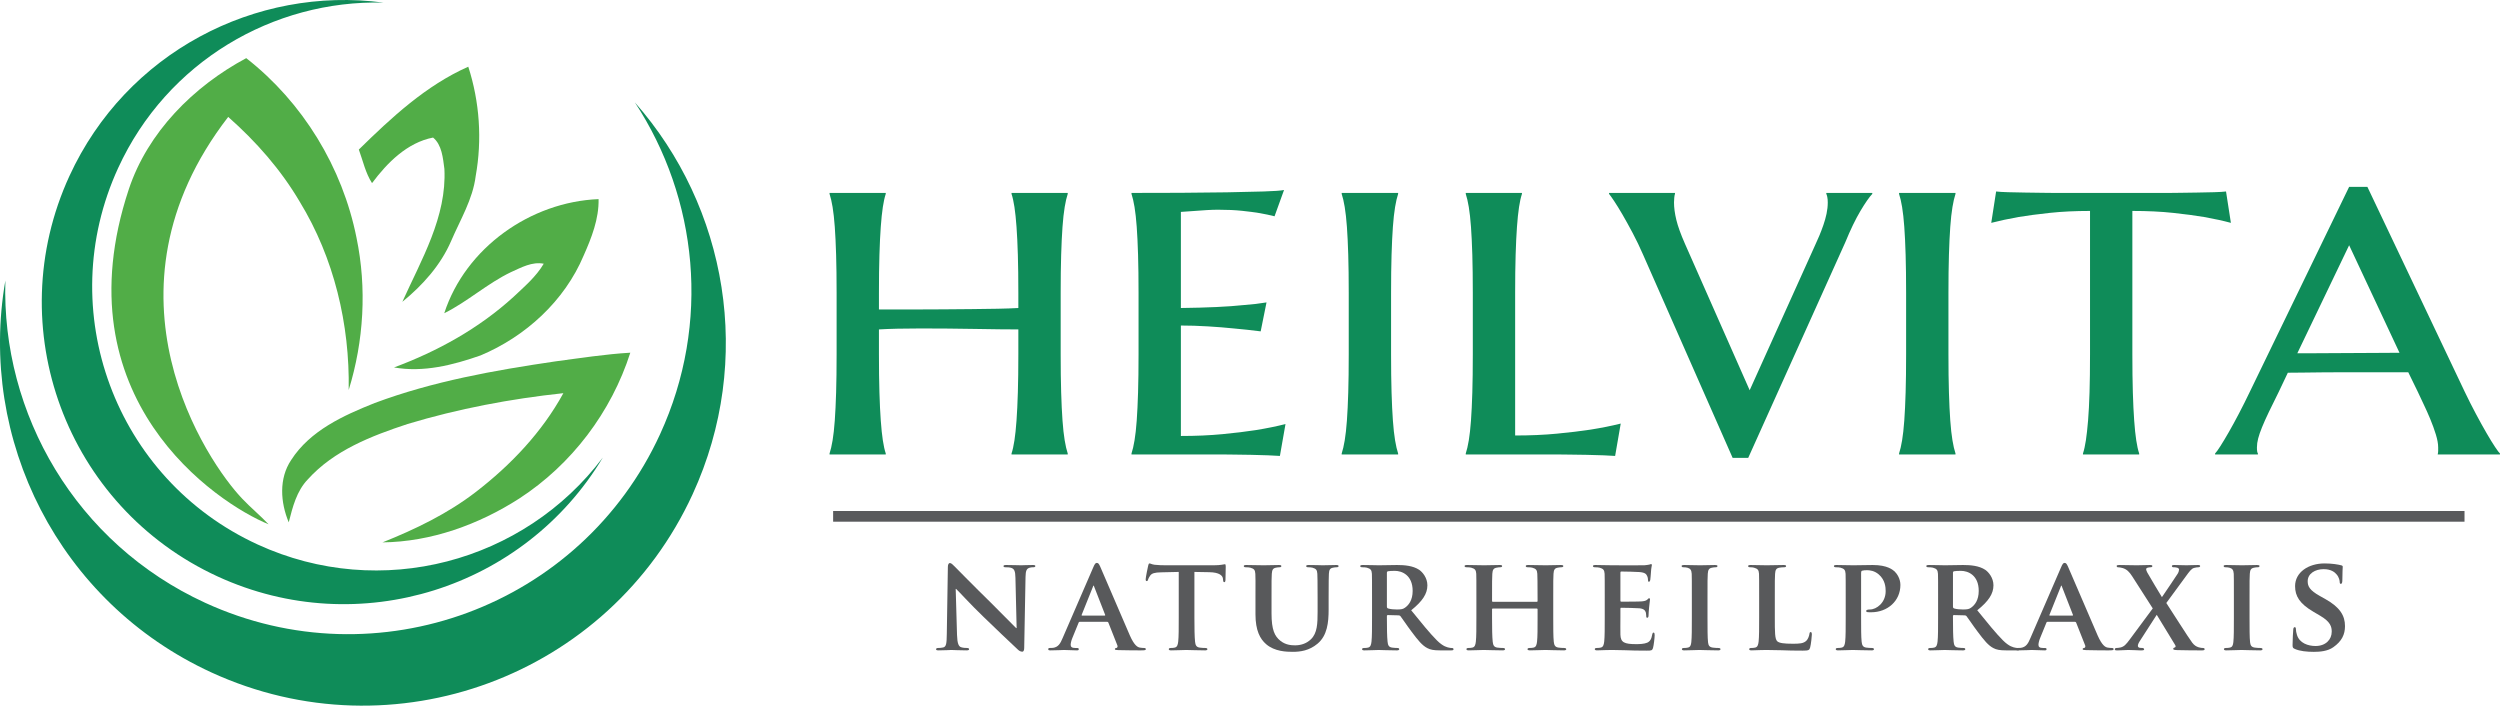 <?xml version="1.0" encoding="UTF-8" standalone="no"?><!DOCTYPE svg PUBLIC "-//W3C//DTD SVG 1.1//EN" "http://www.w3.org/Graphics/SVG/1.1/DTD/svg11.dtd"><svg width="100%" height="100%" viewBox="0 0 89817 25353" version="1.1" xmlns="http://www.w3.org/2000/svg" xmlns:xlink="http://www.w3.org/1999/xlink" xml:space="preserve" xmlns:serif="http://www.serif.com/" style="fill-rule:evenodd;clip-rule:evenodd;stroke-linejoin:round;stroke-miterlimit:2;"><g><g><path d="M4627.19,6800.82c-2489.13,7505.33 3147.65,11266.7 5021.79,12035.8c-300.954,-319.771 -642.308,-598.4 -943.75,-917.292c-1246.77,-1297.71 -5399.17,-7384.17 -506.458,-13718.9c1000.43,882.429 1891.94,1895.23 2570.03,3047.66c1234.67,2020.8 1799.41,4405.12 1758.66,6763.33c544.188,-1761.42 655.834,-3660.58 281.096,-5467.88c-503.054,-2529.24 -1929.27,-4866.21 -3962.14,-6454.71c-1898.31,1015.02 -3541.16,2667.64 -4219.25,4712l0.012,-0.033Z" style="fill:#51ad47;fill-rule:nonzero;"/><path d="M13365.9,6579.16c547.795,-734.896 1263.73,-1455.92 2192.6,-1637.03c318.891,259.95 355.125,740.071 407.208,1125.9c88.438,1723.53 -826.929,3258.28 -1510.65,4775.21c727.796,-593.683 1376.56,-1314.43 1752.47,-2184.43c326.946,-763.591 778.179,-1496.21 882.242,-2333.47c235.537,-1305.94 141.195,-2667.97 -266.167,-3928.87c-1522.58,675.275 -2757.98,1825.23 -3932.17,2977.08c147.879,403.421 238.559,840.417 474.459,1205.61Z" style="fill:#51ad47;fill-rule:nonzero;"/><path d="M14155.5,13200.7c1052.81,188.684 2119.53,-84.512 3109.01,-431.316c1619.03,-679.846 3017.86,-1956.65 3704.18,-3588.21c283.454,-637.746 550.937,-1318.73 536.321,-2027.81c-2445.45,99.616 -4781.38,1749.63 -5544.54,4099.67c841.929,-418.25 1549.31,-1071.48 2401.81,-1478.82c368.021,-164.238 754.688,-381.909 1172.22,-299.93c-274.95,468.505 -695.521,822.325 -1086.44,1192.19c-1237.59,1128.54 -2726.03,1953.17 -4292.58,2534.23l0.021,0Z" style="fill:#51ad47;fill-rule:nonzero;"/><path d="M13742.6,19486.1c1743.3,-19.721 3455.22,-638.921 4914.29,-1576.39c1879,-1219.72 3305.4,-3104.89 3988.23,-5238.62c-902.479,53.63 -1798.3,193.805 -2693.75,312.742c-2196.68,322.604 -4401.71,715.383 -6488.08,1494.58c-1125.5,447.988 -2323.64,991.634 -3002.76,2048.54c-447.583,667.346 -384.808,1526.5 -87.358,2238.72c141.666,-550.034 281.545,-1124.79 689.095,-1546.61c935.105,-1037.14 2283.11,-1558.53 3579.26,-1985.42c1823.47,-550.263 3705.74,-906.096 5598.5,-1107.94c-763.559,1396.67 -1883.87,2576.79 -3137.86,3543.85c-1014.46,783.421 -2175.57,1342.66 -3359.57,1816.55l0.013,-0.004Z" style="fill:#51ad47;fill-rule:nonzero;"/><path d="M9255.99,19561.4c-5119.04,-2351.88 -7362.33,-8408.46 -5010.42,-13527.6c1755.71,-3821.43 5575.75,-6039.62 9529.17,-5940.75c-4595.62,-608.246 -9243.71,1797.05 -11280.3,6229.88c-2501.83,5445.42 -115.538,11887.9 5329.79,14389.7c5078.79,2333.4 11024.4,414.354 13831.8,-4272.46c-2822.99,3745.82 -7963.29,5159.62 -12400,3121.22l-0,0.033Z" style="fill:#0f8c59;fill-rule:nonzero;"/><path d="M22809.5,3680.35c2254.86,3432.72 2744.93,7914.71 903.942,11921.8c-2841.62,6184.96 -10159.2,8895.21 -16344.1,6053.58c-4637.54,-2130.66 -7321.62,-6777.71 -7176.42,-11577c-993.592,5689.92 1907.78,11555.3 7403.21,14080.1c6542.08,3005.68 14282.2,138.925 17287.9,-6403.17c2221.96,-4836.08 1234.06,-10326.2 -2074.51,-14075.3l-0.012,0.042Z" style="fill:#0f8c59;fill-rule:nonzero;"/></g><g><g><path d="M36586,11835c-180.709,0 -405.104,-1.371 -673.038,-4.408c-268.087,-2.9 -559.391,-7.242 -874.062,-13.108c-314.671,-5.78 -641.059,-10.121 -978.959,-13.092c-338.02,-2.879 -664.27,-4.408 -978.941,-4.408c-297.167,-0 -575.521,3.037 -834.771,8.75c-259.342,5.937 -482.208,14.616 -668.629,26.266l-0,891.496c-0,524.442 5.712,981.979 17.5,1372.24c11.579,390.487 27.566,727.083 48.108,1009.64c20.329,282.621 45.067,519.963 74.288,712.308c29.079,192.342 64.095,349.6 104.895,471.925l0,35.017l-2019.1,0l0,-35.017c40.73,-122.325 77.188,-279.583 109.238,-471.925c31.962,-192.275 58.158,-429.62 78.629,-712.308c20.329,-282.554 36.321,-619.15 48.108,-1009.64c11.65,-390.259 17.5,-847.796 17.5,-1372.24l0,-2202.62c0,-524.442 -5.85,-980.329 -17.5,-1367.92c-11.72,-387.429 -27.708,-722.429 -48.108,-1005.21c-20.471,-282.55 -46.737,-520.033 -78.629,-712.308c-32.05,-192.342 -68.575,-349.6 -109.238,-471.996l0,-34.946l2019.1,0l0,34.946c-40.8,122.325 -75.816,279.654 -104.895,471.996c-29.221,192.275 -53.959,429.758 -74.288,712.308c-20.471,282.708 -36.458,617.779 -48.108,1005.21c-11.788,387.588 -17.5,843.475 -17.5,1367.92l-0,594.325l1284.86,0c320.4,0 658.421,-1.371 1013.89,-4.408c355.4,-2.9 699.304,-5.713 1031.4,-8.75c332.171,-2.9 643.804,-7.242 935.262,-13.092c291.3,-5.8 538.905,-14.479 742.984,-26.267l-0.017,-541.875c0.017,-524.462 -5.85,-980.329 -17.5,-1367.92c-11.717,-387.45 -27.708,-722.434 -48.108,-1005.21c-20.467,-282.554 -45.209,-520.037 -74.288,-712.308c-29.216,-192.346 -64.166,-349.621 -104.879,-472.017l0,-34.929l2019.1,0l0,34.929c-40.8,122.33 -77.258,279.671 -109.237,472.017c-32.117,192.271 -58.3,429.754 -78.63,712.308c-20.466,282.692 -36.458,617.759 -48.108,1005.21c-11.787,387.587 -17.5,843.454 -17.5,1367.92l0,2202.62c0,524.446 5.713,981.979 17.5,1372.24c11.583,390.487 27.554,727.066 48.108,1009.62c20.33,282.637 46.58,519.962 78.63,712.325c31.979,192.345 68.437,349.6 109.237,471.929l0,35.016l-2019.1,0l0,-35.016c40.713,-122.329 75.663,-279.584 104.879,-471.929c29.079,-192.275 53.821,-429.617 74.288,-712.325c20.333,-282.555 36.321,-619.134 48.108,-1009.62c11.65,-390.259 17.5,-847.792 17.5,-1372.24l0.017,-891.425l-0.017,0l0.017,0Z" style="fill:#0f8c59;fill-rule:nonzero;"/><path d="M42407.5,6927.07c600.038,-2.883 1156.6,-8.75 1669.41,-17.5c512.725,-8.75 954.062,-18.804 1324.22,-30.608c370.016,-11.563 613.283,-29.08 729.895,-52.45l-340.937,944.029c-157.325,-40.729 -335.138,-78.646 -533.125,-113.646c-174.842,-29.079 -386.146,-56.858 -633.75,-83.054c-247.692,-26.184 -534.65,-39.271 -860.9,-39.271c-116.617,-0 -250.575,4.337 -402.05,13.087c-151.633,8.75 -297.171,18.959 -437.067,30.592c-163.196,11.717 -329.287,23.367 -498.196,34.946l0,3452.47c472.017,-5.713 897.275,-17.43 1276.11,-34.93c378.7,-17.5 702.117,-40.729 970.208,-69.95c314.654,-23.229 591.354,-55.345 830.367,-96.145l-209.708,1040.09c-320.605,-40.729 -643.959,-75.675 -970.209,-104.896c-279.65,-29.079 -588.679,-53.821 -926.491,-74.287c-338.038,-20.4 -661.459,-30.609 -970.209,-30.609l0,3968.18c541.892,-0 1040.09,-21.842 1494.65,-65.542c454.496,-43.696 850.763,-91.788 1188.73,-144.233c396.266,-64.03 754.616,-136.809 1075.08,-218.475l-201.021,1144.97c-87.396,-5.921 -228.733,-13.158 -423.908,-21.908c-195.242,-8.683 -399.167,-14.55 -611.842,-17.433c-212.741,-3.038 -412.254,-5.867 -598.662,-8.68c-186.563,-3.037 -314.671,-4.425 -384.546,-4.425l-3312.64,0.017l0,-35.017c40.713,-122.329 77.171,-279.583 109.221,-471.945c31.979,-192.275 58.158,-429.6 78.629,-712.309c20.329,-282.554 36.317,-619.133 48.104,-1009.62c11.65,-390.258 17.5,-847.791 17.5,-1372.25l0.021,-2202.6c-0.021,-524.462 -5.871,-980.329 -17.521,-1367.92c-11.716,-387.45 -27.708,-722.45 -48.104,-1005.21c-20.471,-282.554 -46.721,-520.037 -78.629,-712.308c-32.05,-192.346 -68.579,-349.621 -109.221,-472.017l0,-34.929c570.729,0.208 1156.32,-1.163 1756.58,-4.2Z" style="fill:#0f8c59;fill-rule:nonzero;"/><path d="M48455.9,10523.9c-0,-524.446 -5.85,-980.312 -17.5,-1367.9c-11.717,-387.45 -27.709,-722.45 -48.038,-1005.21c-20.466,-282.554 -46.716,-520.054 -78.696,-712.329c-32.05,-192.342 -68.508,-349.6 -109.237,-471.996l-0,-34.946l2027.78,0l0,34.946c-40.8,122.329 -77.329,279.654 -109.287,471.996c-32.05,192.275 -58.317,429.775 -78.717,712.329c-20.471,282.692 -36.458,617.758 -48.021,1005.21c-11.721,387.588 -17.45,843.454 -17.45,1367.9l0,2202.62c0,524.442 5.729,981.996 17.45,1372.25c11.563,390.471 27.55,727.067 48.021,1009.62c20.4,282.621 46.667,519.963 78.717,712.308c31.891,192.342 68.416,349.6 109.287,471.925l0,35.021l-2027.78,0l-0,-35.021c40.729,-122.325 77.117,-279.583 109.237,-471.925c31.98,-192.275 58.23,-429.616 78.696,-712.308c20.329,-282.554 36.321,-619.15 48.038,-1009.62c11.65,-390.258 17.5,-847.812 17.5,-1372.25l-0,-2202.62Z" style="fill:#0f8c59;fill-rule:nonzero;"/><path d="M54434.2,15645.8c541.875,0 1041.44,-21.771 1499.05,-65.541c457.325,-43.696 857.862,-91.717 1201.75,-144.167c402.137,-64.096 766.217,-136.854 1092.6,-218.542l-201.042,1162.48c-81.666,-5.938 -220.05,-13.175 -415.137,-21.925c-195.313,-8.684 -400.746,-14.534 -616.25,-17.434c-215.642,-3.037 -416.738,-5.85 -603.158,-8.679c-186.475,-3.037 -314.655,-4.408 -384.55,-4.408l-3347.57,-0l-0,-35.017c40.712,-122.329 77.171,-279.583 109.291,-471.929c31.909,-192.275 58.159,-429.617 78.646,-712.308c20.313,-282.555 36.371,-619.15 48.088,-1009.62c11.579,-390.279 17.45,-847.813 17.45,-1372.26l-0,-2202.62c-0,-524.446 -5.871,-980.329 -17.45,-1367.92c-11.717,-387.433 -27.775,-722.433 -48.088,-1005.21c-20.487,-282.554 -46.737,-520.038 -78.646,-712.309c-32.033,-192.345 -68.579,-349.604 -109.291,-472l-0,-34.945l2019.1,-0l-0,34.945c-40.8,122.33 -75.817,279.655 -104.896,472c-29.221,192.271 -53.958,429.755 -74.288,712.309c-20.47,282.708 -36.458,617.775 -48.041,1005.21c-11.788,387.588 -17.5,843.471 -17.5,1367.92l-0,5121.96l-0.067,0l0,0.004Z" style="fill:#0f8c59;fill-rule:nonzero;"/><path d="M60176.7,6931.57l-0.017,34.946c-11.72,29.221 -20.47,75.816 -26.179,139.829c-5.854,64.167 -8.75,119.496 -8.75,166.092c0,186.562 27.638,394.808 83.038,624.933c55.346,230.242 158.646,517.204 310.258,860.954l2325.02,5261.79l2342.45,-5191.83c52.446,-110.587 104.808,-228.575 157.412,-354.008c52.429,-125.225 101.842,-254.846 148.509,-388.958c46.65,-133.975 84.479,-269.463 113.558,-406.409c29.079,-136.858 43.767,-272.341 43.767,-406.458c-0,-75.675 -5.921,-141.212 -17.5,-196.683c-11.717,-55.346 -23.3,-91.804 -34.863,-109.238l0,-34.946l1651.91,0l-0,34.946c-110.767,116.617 -253.475,322.05 -428.246,616.25c-174.917,294.271 -355.609,668.613 -541.963,1123.11l-3487.41,7744.17l-559.396,0l-3216.49,-7298.42c-116.612,-267.934 -240.383,-525.813 -371.529,-773.505c-131.162,-247.604 -253.471,-468.958 -367.046,-664.27c-113.646,-195.175 -214.204,-358.371 -301.579,-489.446c-87.379,-131.075 -148.579,-217.013 -183.525,-257.813l0,-34.929l2368.56,0l0,-0.087l0.017,-0l0,-0.017Z" style="fill:#0f8c59;fill-rule:nonzero;"/><path d="M68480.5,10523.9c0,-524.446 -5.867,-980.312 -17.429,-1367.9c-11.717,-387.45 -27.708,-722.45 -48.108,-1005.21c-20.467,-282.554 -46.734,-520.054 -78.63,-712.329c-32.045,-192.342 -68.575,-349.6 -109.304,-471.996l0,-34.946l2027.78,0l0,34.946c-40.8,122.329 -77.258,279.654 -109.237,471.996c-32.117,192.275 -58.367,429.775 -78.696,712.329c-20.471,282.692 -36.458,617.758 -48.042,1005.21c-11.787,387.588 -17.5,843.454 -17.5,1367.9l0,2202.62c0,524.442 5.713,981.996 17.5,1372.25c11.584,390.471 27.571,727.067 48.042,1009.62c20.329,282.621 46.579,519.963 78.696,712.308c31.908,192.342 68.367,349.6 109.237,471.925l0,35.021l-2027.78,0l0,-35.021c40.729,-122.325 77.188,-279.583 109.304,-471.925c31.896,-192.275 58.163,-429.616 78.63,-712.308c20.4,-282.554 36.391,-619.15 48.108,-1009.62c11.562,-390.258 17.429,-847.812 17.429,-1372.25l0,-2202.62Z" style="fill:#0f8c59;fill-rule:nonzero;"/><path d="M75088,7578.28c-530.312,-0.016 -1012.52,23.35 -1446.54,69.863c-434.166,46.737 -808.508,96.216 -1123.11,148.591c-361.408,64.238 -687.658,134.117 -978.958,209.775l174.841,-1127.53c87.38,11.788 230.105,20.467 428.246,26.267c198.059,5.85 406.459,10.279 625,13.091c218.525,3.038 425.263,5.867 620.575,8.75c195.104,3.038 330.592,4.409 406.404,4.409l4134.26,-0c69.95,-0 199.516,-1.371 388.958,-4.409c189.237,-2.883 391.787,-5.712 607.433,-8.75c215.484,-2.9 422.375,-7.241 620.588,-13.091c197.987,-5.8 340.85,-14.479 428.229,-26.267l174.846,1127.53c-279.654,-75.658 -600.263,-145.537 -961.442,-209.775c-308.958,-52.445 -680.417,-101.854 -1114.45,-148.591c-434.166,-46.579 -922.083,-69.863 -1463.98,-69.863l0,5148.12c0,524.446 5.713,981.979 17.429,1372.26c11.65,390.47 27.642,727.066 48.109,1009.62c20.329,282.625 45.071,519.967 74.221,712.313c29.079,192.341 64.095,349.6 104.895,471.925l0,35.016l-2019.03,0l0,-35.016c40.729,-122.325 75.659,-279.584 104.896,-471.925c29.013,-192.275 55.263,-429.621 78.629,-712.313c23.213,-282.55 40.729,-619.146 52.446,-1009.62c11.65,-390.28 17.5,-847.813 17.5,-1372.26l0,-5148.17l0,0.041Z" style="fill:#0f8c59;fill-rule:nonzero;"/><path d="M86520.9,13373.2l-2228.73,-0c-297.17,-0 -579.929,1.529 -847.883,4.408c-268.071,3.037 -512.862,5.871 -734.15,8.683c-221.579,3.125 -393.367,4.425 -515.692,4.425l-323.42,681.859c-139.913,279.654 -259.409,523.004 -358.367,729.808c-99.188,206.892 -180.696,388.887 -244.792,546.304c-64.166,157.325 -110.679,292.813 -139.829,406.458c-29.233,113.575 -43.696,219.98 -43.696,319.009c0,64.166 2.9,112.204 8.75,144.166c5.713,32.05 14.479,56.788 26.196,74.221l0,35.017l-1538.35,-0l0,-35.017c40.8,-40.712 104.825,-129.55 192.275,-266.562c87.396,-136.859 187.933,-304.396 301.508,-502.604c113.646,-197.988 236.042,-422.38 367.121,-672.955c131.146,-250.504 260.692,-509.912 388.959,-777.933l3566.11,-7359.58l655.608,-0l3496.23,7359.58c133.975,279.671 269.462,547.742 406.387,804.046c136.875,256.508 263.613,485.175 380.208,686.129c116.48,201.025 218.542,367.117 305.921,498.263c87.396,131.145 145.559,208.404 174.775,231.545l0,35.017l-2237.55,0c11.563,-46.667 17.429,-88.837 17.429,-126.737l0,-126.734c0,-128.108 -27.708,-282.554 -82.97,-463.246c-55.484,-180.558 -122.396,-365.679 -201.042,-555.054c-78.696,-189.237 -160.363,-371.529 -244.792,-546.3c-84.479,-174.775 -152.916,-320.454 -205.362,-437l-340.85,-699.216Zm-3985.68,-681.788l533.195,0c244.721,0 505.434,-1.371 782.205,-4.412c276.683,-2.88 555.033,-4.409 834.704,-4.409c279.725,0 550.625,-1.371 812.866,-4.408c262.221,-2.9 498.263,-4.342 707.967,-4.342l-1809.32,-3863.35l-1861.62,3880.92Z" style="fill:#0f8c59;fill-rule:nonzero;"/></g><g><path d="M34383,22812.7c9.55,314.879 61.996,410.225 143.092,438.717c71.525,23.871 152.621,28.646 219.392,28.646c47.675,-0 71.546,19.096 71.546,42.966c-0,33.355 -38.125,42.9 -95.417,42.9c-271.842,0 -467.379,-14.32 -543.7,-14.32c-38.108,-0 -238.488,14.32 -453.125,14.32c-57.204,0 -95.4,-4.704 -95.4,-42.9c-0,-23.87 28.646,-42.966 66.842,-42.966c57.204,-0 133.525,-4.775 190.745,-19.096c109.742,-28.646 124.063,-138.3 128.767,-491.233l38.125,-2403.8c0,-81.091 28.646,-138.295 71.529,-138.295c52.517,-0 109.742,61.979 181.284,133.52c52.45,52.521 682,696.409 1292.47,1292.54c286.163,281.404 844.254,853.733 906.179,910.954l19.1,0l-42.9,-1802.81c-4.775,-248.109 -42.97,-319.584 -143.158,-357.709c-61.929,-23.871 -162.104,-23.871 -219.325,-23.871c-52.517,0 -66.842,-19.1 -66.842,-42.97c0,-33.35 42.971,-38.125 104.967,-38.125c219.325,-0 443.575,9.637 534.133,9.637c47.742,0 205.155,-9.637 410.225,-9.637c57.221,-0 95.346,4.775 95.346,38.125c0,23.87 -23.871,42.97 -71.546,42.97c-42.895,0 -76.316,0 -128.75,14.321c-114.441,33.421 -147.862,104.896 -152.566,333.838l-47.675,2556.51c-0,90.554 -33.421,128.679 -66.771,128.679c-71.529,0 -128.75,-42.97 -171.717,-85.866c-262.312,-243.196 -786.962,-744.063 -1225.78,-1168.48c-457.813,-438.8 -901.388,-930.05 -982.483,-1001.6l-14.255,-0l47.675,1655.02l0,0.016Z" style="fill:#58595b;fill-rule:nonzero;"/><path d="M38790,22340.6c-23.87,-0 -28.645,4.704 -38.191,28.645l-224.184,548.455c-42.9,100.191 -61.912,200.379 -61.912,248.125c-0.017,71.475 38.108,114.441 166.946,114.441l61.925,0c52.521,0 62,19.1 62,42.971c-0,33.35 -23.875,42.9 -66.771,42.9c-138.317,0 -333.838,-14.325 -467.45,-14.325c-42.9,0 -267.067,14.325 -486.475,14.325c-52.517,0 -76.388,-9.55 -76.388,-42.9c0,-23.871 14.321,-42.971 47.742,-42.971c38.125,0 85.867,-4.771 123.992,-4.771c190.816,-28.645 262.291,-152.57 348.162,-357.708l1096.92,-2532.55c47.675,-114.446 81.096,-162.188 124.063,-162.188c61.929,0 81.025,38.125 123.991,128.767c100.175,224.167 801.288,1864.86 1068.36,2480.18c162.187,367.188 281.475,419.633 357.708,433.958c61.996,9.55 109.737,14.321 157.412,14.321c38.125,0 57.221,14.254 57.221,42.971c0,33.35 -23.8,42.9 -181.216,42.9c-147.846,0 -453.125,0 -806.059,-9.55c-76.387,-4.775 -124.062,-4.775 -124.062,-33.35c-0,-23.871 9.55,-38.125 52.516,-42.971c28.646,-4.771 57.225,-42.966 38.125,-90.641l-324.287,-820.38c-9.546,-23.875 -23.871,-28.645 -42.967,-28.645l-987.121,-0Zm896.617,-224.188c19.096,0 23.8,-9.546 19.096,-23.871l-395.9,-1015.83c-4.775,-14.321 -9.55,-38.125 -19.1,-38.125c-14.321,-0 -19.096,23.804 -23.871,38.125l-405.383,1011.13c-9.546,19.096 -0,28.646 14.325,28.646l810.833,-0l0.017,-0.071l-0.017,0Z" style="fill:#58595b;fill-rule:nonzero;"/><path d="M42348,20547.4l-624.842,14.25c-243.212,4.775 -343.387,33.354 -405.383,124.062c-42.9,57.225 -61.929,109.654 -71.475,138.229c-9.55,33.421 -19.1,52.521 -47.675,52.521c-28.646,0 -38.196,-23.875 -38.196,-66.842c0,-66.683 81.096,-457.829 90.646,-491.25c9.546,-52.429 23.871,-76.304 47.671,-76.304c33.421,0 76.392,33.421 181.287,47.746c123.975,14.233 281.388,19.096 419.705,19.096l1702.69,-0c133.592,-0 224.234,-9.633 286.163,-19.096c66.837,-9.637 100.191,-19.1 114.512,-19.1c28.646,0 33.35,23.788 33.35,85.783c0,85.938 -9.546,386.442 -9.546,491.321c-4.708,42.896 -14.254,66.771 -38.125,66.771c-33.354,0 -42.9,-19.1 -47.675,-81.096l-4.704,-42.966c-9.621,-104.813 -119.221,-228.875 -496.025,-233.646l-529.375,-9.479l0.017,1640.62c-0.017,372.1 4.687,691.629 23.783,868.054c14.325,114.512 38.125,190.833 162.188,209.862c57.225,9.546 152.554,14.321 214.637,14.321c47.654,0 66.754,23.871 66.754,42.971c0,28.558 -33.35,42.879 -81.095,42.879c-276.546,0 -558.005,-14.321 -677.221,-14.321c-95.346,0 -381.513,14.321 -548.471,14.321c-52.521,0 -81.079,-14.321 -81.079,-42.879c-0,-19.1 14.325,-42.971 66.754,-42.971c61.996,0 114.512,-4.775 147.867,-14.321c85.937,-19.1 109.737,-95.35 124.062,-214.637c19.096,-171.738 19.096,-491.25 19.096,-863.35l-0,-1640.55l-0.296,-0Z" style="fill:#58595b;fill-rule:nonzero;"/><path d="M45105,21472.5c0,-615.312 4.775,-729.737 -4.704,-858.575c-9.55,-143.091 -47.675,-181.216 -181.283,-219.341c-33.333,-9.546 -104.879,-14.321 -162.104,-14.321c-47.671,-0 -71.542,-14.238 -71.542,-42.971c0,-28.558 28.646,-38.108 90.642,-38.108c224.166,-0.017 505.504,9.62 629.546,9.62c104.895,0 386.375,-9.637 538.925,-9.637c61.995,0.017 90.641,9.637 90.641,38.125c0,28.646 -23.871,42.971 -66.771,42.971c-47.67,-0 -71.545,4.775 -124.062,14.321c-109.738,19.1 -143.071,76.32 -152.55,219.341c-9.55,128.838 -9.55,243.263 -9.55,858.575l-0,567.554c-0,591.442 114.446,820.33 319.512,982.5c185.975,147.863 386.355,162.188 529.446,162.188c181.2,-0 395.834,-52.517 562.709,-214.638c233.733,-219.391 243.283,-572.325 243.283,-987.254l-0,-510.35c-0,-615.312 -4.775,-729.737 -9.55,-858.575c-9.55,-138.316 -42.971,-181.216 -176.442,-219.341c-33.421,-9.546 -104.966,-14.321 -152.621,-14.321c-47.675,-0 -71.545,-14.238 -71.545,-42.971c-0,-28.558 28.645,-38.108 85.937,-38.108c214.617,-0 495.938,9.62 500.8,9.62c47.654,0 329.063,-9.62 491.233,-9.62c57.221,-0 85.867,9.62 85.867,38.108c0,28.646 -23.804,42.971 -71.546,42.971c-47.654,-0 -71.458,4.775 -123.975,14.321c-114.446,19.1 -143.091,76.32 -152.571,219.341c-4.775,128.838 -9.545,243.263 -9.545,858.575l-0,434.029c-0,453.125 -47.746,929.984 -400.68,1220.99c-295.712,247.971 -615.225,290.871 -887.154,290.871c-219.321,-0 -653.35,-9.621 -958.625,-276.617c-214.687,-186.058 -381.583,-486.546 -381.583,-1073.14l-0,-596.129l-0.138,0Z" style="fill:#58595b;fill-rule:nonzero;"/><path d="M49292.5,21472.5c0,-615.312 0,-729.737 -4.687,-858.575c-9.55,-138.316 -47.675,-181.216 -181.288,-219.341c-33.35,-9.546 -104.895,-14.321 -166.958,-14.321c-42.9,-0 -71.458,-14.238 -71.458,-42.971c-0,-28.558 33.333,-38.108 95.329,-38.108c219.408,-0.017 486.546,9.62 572.342,9.62c143.091,0 524.67,-9.637 653.35,-9.637c267.083,0.017 572.345,23.892 796.6,171.737c119.129,81.092 295.712,286.163 295.712,558.021c0,300.488 -171.737,567.55 -581.896,896.7c372.034,457.829 667.675,825.088 920.504,1077.83c233.646,233.667 381.513,252.763 448.35,267c42.9,9.634 66.771,9.634 100.125,9.634c33.417,-0 52.517,23.871 52.517,42.971c0,33.333 -28.646,42.879 -81.096,42.879l-400.608,-0c-233.646,-0 -348.158,-23.784 -457.829,-81.004c-181.284,-90.713 -338.679,-281.48 -572.342,-596.217c-166.946,-219.392 -343.387,-491.25 -395.904,-553.246c-23.871,-23.871 -47.675,-28.646 -76.321,-28.646l-376.804,-9.55c-19.096,0 -33.421,9.55 -33.421,33.35l0,57.225c0,376.804 4.775,691.629 23.871,863.35c14.254,119.217 33.354,195.538 162.121,214.634c61.979,9.55 152.621,14.325 205.137,14.325c33.35,-0 52.45,23.87 52.45,42.966c0,28.579 -33.354,42.9 -85.871,42.9c-243.191,0 -591.42,-14.321 -653.42,-14.321c-81.021,0 -348.159,14.321 -515.05,14.321c-52.517,0 -81.096,-14.321 -81.096,-42.9c-0,-19.096 14.254,-42.966 66.771,-42.966c62,-0 109.741,-4.775 147.866,-14.325c85.867,-19.096 109.738,-95.346 123.992,-214.634c19.1,-171.721 19.1,-491.25 19.1,-863.35l-0,-715.35l-0.088,0Zm534.217,314.742c0,42.9 9.55,57.221 38.125,71.475c90.642,28.646 214.704,38.108 319.583,38.108c166.963,0 224.184,-14.237 295.73,-66.754c128.75,-90.642 271.841,-267.083 271.841,-600.992c0,-572.341 -391.058,-720.187 -639.096,-720.187c-104.895,-0 -205.087,4.704 -248.058,14.321c-28.646,9.55 -38.125,23.871 -38.125,57.221l0,1206.81Z" style="fill:#58595b;fill-rule:nonzero;"/><path d="M55216.3,21620.3c9.55,0 23.871,-4.708 23.871,-28.646l0,-85.854c0,-615.312 -4.775,-763.104 -9.546,-891.941c-9.55,-138.3 -47.675,-181.2 -181.287,-219.325c-33.421,-9.546 -104.896,-14.321 -162.117,-14.321c-47.741,-0 -71.529,-14.254 -71.529,-42.971c0,-28.575 28.646,-38.125 90.625,-38.125c224.183,-0 519.896,9.637 629.567,9.637c100.121,-0.016 376.737,-9.637 538.925,-9.637c61.979,-0 90.625,9.637 90.625,38.125c-0,28.646 -28.646,42.971 -76.392,42.971c-33.333,-0 -71.458,4.775 -123.975,14.321c-109.737,19.1 -143.087,76.32 -152.567,219.325c-9.55,128.837 -9.55,243.279 -9.55,858.591l0,715.35c0,372.1 0,691.613 19.096,868.054c14.254,114.513 38.125,190.817 166.963,209.842c57.221,9.55 147.866,14.325 214.616,14.325c42.9,0 66.771,23.871 66.771,42.967c0,28.579 -33.416,42.9 -85.866,42.9c-271.909,-0 -548.525,-14.321 -662.967,-14.321c-95.35,-0 -391.063,14.321 -553.25,14.321c-57.221,-0 -90.554,-14.321 -90.554,-42.9c-0,-19.096 19.096,-42.967 66.754,-42.967c66.771,0 114.446,-4.775 152.571,-14.325c85.937,-19.096 109.737,-95.329 124.062,-214.617c19.096,-171.737 19.096,-481.7 19.096,-853.733l0,-310.05c0,-14.325 -14.325,-23.787 -23.871,-23.787l-1583.49,-0c-14.321,-0 -28.646,4.708 -28.646,23.787l-0,310.05c-0,372.033 4.704,681.996 23.804,858.438c14.321,114.516 38.192,190.816 162.187,209.845c57.221,9.546 152.55,14.321 214.617,14.321c47.675,0 66.771,23.871 66.771,42.971c-0,28.575 -33.35,42.9 -85.867,42.9c-271.841,0 -562.779,-14.325 -682.066,-14.325c-95.346,0 -372.034,14.325 -538.925,14.325c-52.517,0 -81.092,-14.325 -81.092,-42.9c-0,-19.1 14.321,-42.971 66.837,-42.971c61.93,0 109.671,-4.775 147.867,-14.321c85.867,-19.1 109.671,-95.35 123.992,-214.62c19.1,-171.734 19.1,-491.25 19.1,-863.367l-0,-715.346c-0,-615.296 -0,-729.742 -4.775,-858.579c-9.55,-138.313 -47.675,-181.196 -181.217,-219.321c-33.421,-9.55 -104.879,-14.325 -166.946,-14.325c-42.966,0 -71.541,-14.25 -71.541,-42.967c-0,-28.575 33.416,-38.125 90.641,-38.125c224.167,0 500.779,9.617 615.225,9.617c100.192,0 391.129,-9.617 558.092,-9.617c57.221,0 85.867,9.617 85.867,38.125c-0,28.646 -23.871,42.967 -76.321,42.967c-33.421,0 -71.546,4.775 -119.217,14.325c-114.429,19.096 -147.85,76.321 -157.396,219.321c-9.55,128.837 -9.55,276.633 -9.55,891.929l0,85.867c0,23.871 14.238,28.646 28.646,28.646l1583.33,-0l0,0.141Z" style="fill:#58595b;fill-rule:nonzero;"/><path d="M57653.4,21472.5c-0,-615.312 -0,-729.737 -4.775,-858.575c-9.55,-138.316 -47.675,-181.216 -181.217,-219.341c-33.421,-9.546 -104.879,-14.321 -166.942,-14.321c-42.97,-0 -71.545,-14.238 -71.545,-42.971c-0,-28.558 33.42,-38.108 95.345,-38.108c219.392,-0.017 486.546,9.62 605.746,9.62c133.542,0 1063.6,4.688 1144.69,0c76.304,-4.775 143.075,-19.1 176.425,-23.87c23.8,-4.775 47.675,-19.1 66.771,-19.1c23.87,-0 28.645,19.1 28.645,38.108c0,28.646 -23.87,76.321 -33.42,262.379c-4.705,42.9 -14.255,219.321 -23.8,266.996c-4.775,19.096 -14.325,66.842 -47.675,66.842c-28.646,-0 -33.421,-19.1 -33.421,-52.517c-0,-28.646 -4.704,-100.192 -28.646,-147.867c-33.421,-71.529 -66.771,-128.75 -276.613,-147.846c-71.545,-9.55 -572.345,-19.1 -658.212,-19.1c-19.1,0 -28.646,14.325 -28.646,38.125l0,1001.58c0,23.8 4.704,42.966 28.646,42.966c95.346,0 639.112,0 734.462,-9.55c100.171,-9.616 157.396,-23.87 200.363,-61.995c33.421,-28.646 47.675,-52.43 66.771,-52.43c19.096,0 33.421,19.096 33.421,42.884c-0,23.8 -9.55,90.641 -33.421,295.729c-9.55,81.092 -19.096,243.192 -19.096,271.908c-0,33.35 -4.704,90.571 -42.9,90.571c-28.646,0 -38.196,-14.25 -38.196,-33.35c-4.704,-42.967 -4.704,-95.346 -14.254,-147.933c-23.854,-81.009 -76.3,-143.071 -233.646,-157.396c-76.387,-9.479 -553.246,-19.096 -658.279,-19.096c-19.079,0 -23.783,19.096 -23.783,42.967l-0,324.287c-0,138.3 -4.775,481.704 -0,600.975c9.545,276.629 138.295,338.696 567.55,338.696c109.741,0 286.179,-4.775 395.92,-52.517c104.88,-47.675 152.55,-133.612 181.267,-300.416c9.55,-42.967 19.096,-61.996 47.675,-61.996c33.35,-0 38.125,52.446 38.125,95.329c0,90.642 -33.421,367.275 -57.225,448.283c-28.646,104.963 -66.837,104.963 -224.25,104.963c-314.812,-0 -567.554,-4.775 -772.642,-14.254c-205.066,-4.771 -362.483,-9.617 -486.545,-9.617c-47.671,0 -138.296,4.775 -238.417,4.775c-100.192,4.775 -205.158,9.55 -290.938,9.55c-52.52,0 -81.095,-14.325 -81.095,-42.9c-0,-19.1 14.325,-42.971 66.841,-42.971c61.909,0 109.65,-4.775 147.846,-14.321c85.867,-19.1 109.671,-95.329 123.992,-214.62c19.1,-171.734 19.1,-491.25 19.1,-863.35l-0,-715.209Z" style="fill:#58595b;fill-rule:nonzero;"/><path d="M60782.5,21472.5c0,-615.312 0,-729.737 -4.77,-858.575c-9.55,-138.316 -52.45,-185.921 -143.092,-214.637c-47.675,-14.25 -100.192,-19.096 -152.554,-19.096c-42.967,-0 -66.838,-9.55 -66.838,-47.675c0,-23.783 33.421,-33.417 100.192,-33.417c157.396,0 443.575,9.634 562.775,9.634c104.896,-0 376.808,-9.634 538.925,-9.634c52.517,0 85.937,9.634 85.937,33.417c0,38.125 -23.87,47.675 -66.841,47.675c-42.9,-0 -76.317,4.775 -123.992,14.325c-114.429,19.096 -147.846,76.317 -157.396,219.337c-9.55,128.821 -9.55,243.267 -9.55,858.58l0,715.345c0,391.13 0,715.488 19.1,887.155c14.234,109.808 42.967,171.716 166.942,190.812c57.225,9.567 152.571,14.325 214.637,14.325c47.671,0.017 66.771,23.888 66.771,42.988c0,28.558 -33.35,42.879 -81.025,42.879c-276.616,-0 -562.796,-14.321 -677.308,-14.321c-95.329,-0 -381.513,14.321 -548.454,14.321c-52.521,-0 -81.096,-14.321 -81.096,-42.879c-0,-19.1 14.325,-42.971 66.842,-42.971c61.925,-0 109.67,-4.775 147.862,-14.321c85.85,-19.1 109.654,-76.321 123.975,-195.542c19.1,-166.958 19.1,-491.25 19.1,-882.375l0,-715.35l-0.142,0Z" style="fill:#58595b;fill-rule:nonzero;"/><path d="M63763.4,22187.8c-0,519.967 -0,777.483 90.641,853.8c71.475,62 233.646,85.937 558.005,85.937c224.183,0 386.37,-4.77 491.25,-114.512c52.516,-52.517 95.345,-166.963 104.895,-243.196c4.775,-38.125 14.325,-61.996 47.742,-61.996c28.646,0 38.125,42.971 38.125,90.575c0,47.742 -28.646,348.229 -61.996,467.446c-28.646,90.625 -47.671,109.725 -267.066,109.725c-300.434,0.017 -543.767,-4.775 -753.542,-14.237c-209.858,-4.775 -386.371,-9.638 -558.088,-9.638c-47.675,0.021 -138.316,4.792 -238.437,4.792c-100.175,4.775 -205.142,9.55 -290.938,9.55c-52.516,-0 -81.095,-14.321 -81.095,-42.9c-0,-19.096 14.325,-42.967 66.841,-42.967c61.925,0 109.671,-4.775 147.863,-14.325c85.871,-19.096 109.671,-95.346 123.996,-214.633c19.095,-171.738 19.095,-491.25 19.095,-863.35l0,-715.35c0,-615.313 0,-729.738 -4.775,-858.575c-9.566,-138.317 -47.67,-181.217 -181.212,-219.342c-33.421,-9.546 -85.871,-14.321 -138.317,-14.321c-47.675,0 -71.546,-14.237 -71.546,-42.971c0,-28.558 28.646,-38.108 90.642,-38.108c195.538,-0.017 462.675,9.621 577.117,9.621c100.191,-0 443.579,-9.638 605.766,-9.638c61.98,0.017 90.625,9.638 90.625,38.125c0,28.646 -23.87,42.971 -76.391,42.971c-47.654,0 -114.425,4.775 -162.1,14.321c-114.442,19.1 -147.863,76.321 -157.413,219.342c-9.55,128.837 -9.55,243.262 -9.55,858.575l0,715.279l-0.137,-0Z" style="fill:#58595b;fill-rule:nonzero;"/><path d="M66310.5,21472.5c0,-615.312 0,-729.737 -4.775,-858.575c-9.55,-138.316 -47.675,-181.216 -181.217,-219.341c-33.42,-9.546 -104.879,-14.321 -166.941,-14.321c-42.971,-0 -71.546,-14.238 -71.546,-42.971c-0,-28.558 33.421,-38.108 95.346,-38.108c219.391,-0.017 486.546,9.62 605.746,9.62c171.666,0 505.575,-9.637 696.337,-9.637c524.654,0.017 715.488,171.737 782.188,229.029c90.641,85.8 209.775,266.996 209.775,486.475c-0,572.346 -457.83,982.5 -1054.03,982.5c-19.095,0 -104.895,0 -123.991,-4.775c-23.871,0 -52.517,-14.254 -52.517,-42.9c0,-33.417 47.742,-52.517 138.317,-52.517c233.712,0 562.775,-243.212 562.775,-658.212c-0,-133.608 -14.234,-400.604 -248.038,-600.971c-152.571,-133.542 -324.287,-152.571 -419.704,-152.571c-61.996,0 -143.092,4.709 -181.283,19.1c-23.804,9.479 -33.354,33.35 -33.354,76.317l-0,1607.28c-0,372.1 -0,691.633 19.1,868.058c14.254,114.513 38.125,190.834 162.116,209.859c61.996,9.55 152.621,14.325 214.704,14.325c47.659,-0 66.755,23.87 66.755,42.966c-0,28.559 -33.421,42.884 -76.321,42.884c-281.459,-0 -577.167,-14.325 -686.838,-14.325c-95.35,-0 -362.483,14.325 -529.375,14.325c-52.516,-0 -81.096,-14.325 -81.096,-42.884c0.017,-19.096 14.325,-42.966 66.842,-42.966c61.925,-0 109.671,-4.775 147.863,-14.325c85.87,-19.096 109.67,-95.346 123.995,-214.634c19.096,-171.737 19.096,-491.25 19.096,-863.35l0,-715.35l0.071,0Z" style="fill:#58595b;fill-rule:nonzero;"/><path d="M69629.6,21472.5c-0,-615.312 -0,-729.737 -4.771,-858.575c-9.55,-138.316 -47.658,-181.216 -181.2,-219.341c-33.421,-9.546 -104.896,-14.321 -166.963,-14.321c-42.966,-0 -71.545,-14.238 -71.545,-42.971c-0,-28.558 33.42,-38.108 95.35,-38.108c219.391,-0.017 486.545,9.62 572.341,9.62c143.142,0 524.654,-9.637 653.421,-9.637c267.067,0.017 572.346,23.892 796.513,171.737c119.216,81.092 295.729,286.163 295.729,558.021c-0,300.488 -171.738,567.55 -581.896,896.7c372.033,457.829 667.675,825.088 920.575,1077.83c233.646,233.667 381.508,252.763 448.279,267c42.971,9.634 66.771,9.634 100.192,9.634c33.421,-0 52.516,23.871 52.516,42.971c0,33.333 -28.645,42.879 -81.091,42.879l-400.609,-0c-233.733,-0 -348.158,-23.784 -457.9,-81.004c-181.283,-90.713 -338.679,-281.48 -572.341,-596.217c-166.946,-219.392 -343.388,-491.25 -395.904,-553.246c-23.8,-23.871 -47.675,-28.646 -76.321,-28.646l-376.804,-9.55c-19.096,0 -33.35,9.55 -33.35,33.35l-0,57.225c-0,376.804 4.704,691.629 23.8,863.35c14.325,119.217 33.42,195.538 162.187,214.634c61.979,9.55 152.554,14.325 205.071,14.325c33.421,-0 52.517,23.87 52.517,42.966c-0,28.579 -33.421,42.9 -85.938,42.9c-243.192,0 -591.421,-14.321 -653.35,-14.321c-81.092,0 -348.158,14.321 -515.121,14.321c-52.516,0 -81.096,-14.321 -81.096,-42.9c0,-19.096 14.325,-42.966 66.842,-42.966c61.929,-0 109.671,-4.775 147.867,-14.325c85.866,-19.096 109.666,-95.346 123.975,-214.634c19.112,-171.721 19.112,-491.25 19.112,-863.35l0,-715.35l-0.087,0Zm534.221,314.742c-0,42.9 9.55,57.221 38.125,71.475c90.641,28.646 214.633,38.108 319.512,38.108c166.963,0 224.254,-14.237 295.729,-66.754c128.75,-90.642 271.913,-267.083 271.913,-600.992c-0,-572.341 -391.129,-720.187 -639.1,-720.187c-104.963,-0 -205.088,4.704 -248.054,14.321c-28.646,9.55 -38.125,23.871 -38.125,57.221l-0,1206.81Z" style="fill:#58595b;fill-rule:nonzero;"/><path d="M73559.6,22340.6c-23.804,-0 -28.646,4.704 -38.125,28.645l-224.167,548.455c-42.971,100.191 -61.996,200.379 -61.996,248.125c0,71.475 38.125,114.441 166.959,114.441l62,0c52.429,0 61.908,19.1 61.908,42.971c-0,33.35 -23.804,42.9 -66.771,42.9c-138.3,0 -333.837,-14.325 -467.379,-14.325c-42.967,0 -267.067,14.325 -486.546,14.325c-52.517,0 -76.3,-9.55 -76.3,-42.9c0,-23.871 14.233,-42.971 47.654,-42.971c38.125,0 85.871,-4.771 123.996,-4.771c190.833,-28.645 262.375,-152.57 348.158,-357.708l1097.01,-2532.55c47.675,-114.446 81.025,-162.188 123.975,-162.188c62,0 81.096,38.125 123.996,128.767c100.191,224.167 801.283,1864.86 1068.44,2480.18c162.171,367.188 281.388,419.633 357.709,433.958c61.925,9.55 109.737,14.321 157.412,14.321c38.108,0 57.204,14.254 57.204,42.971c0,33.35 -23.871,42.9 -181.266,42.9c-147.867,0 -453.125,0 -806.059,-9.55c-76.321,-4.775 -123.996,-4.775 -123.996,-33.35c0,-23.871 9.55,-38.125 52.45,-42.971c28.646,-4.771 57.292,-42.966 38.196,-90.641l-324.375,-820.38c-9.55,-23.875 -23.787,-28.645 -42.883,-28.645l-987.204,-0Zm896.629,-224.188c19.1,0 23.875,-9.546 19.1,-23.871l-395.904,-1015.83c-4.704,-14.321 -9.55,-38.125 -19.096,-38.125c-14.254,-0 -19.1,23.804 -23.804,38.125l-405.379,1011.13c-9.55,19.096 -0,28.646 14.25,28.646l810.833,-0l-0,-0.071Z" style="fill:#58595b;fill-rule:nonzero;"/><path d="M77828.4,21663.2c133.541,200.384 829.946,1302.08 934.825,1430.78c71.546,90.712 138.316,133.608 228.958,162.17c57.221,19.096 123.975,23.871 162.1,23.871c28.646,0 52.517,19.096 52.517,42.967c-0,28.579 -33.417,42.9 -81.092,42.9l-123.975,-0c-100.192,-0 -434.029,-0 -777.412,-9.55c-109.742,-4.771 -147.867,-14.25 -147.867,-42.967c-0,-23.804 19.096,-42.971 57.221,-52.45c19.1,-4.771 47.658,-33.416 14.325,-85.937c-243.284,-395.9 -472.154,-777.342 -662.988,-1087.38l-615.296,953.921c-42.895,66.77 -66.77,128.766 -61.925,171.65c4.705,38.125 42.9,61.995 81.009,61.995c23.871,0 57.291,4.775 90.641,4.775c23.871,0 52.517,23.871 52.517,47.675c0,28.646 -28.646,38.125 -85.85,38.125l-76.392,0c-23.8,0 -300.433,-14.325 -405.395,-14.325c-81.08,0 -286.167,14.325 -353.005,14.325l-71.475,0c-42.97,0 -61.979,-14.325 -61.979,-38.125c0,-23.804 23.871,-47.675 57.204,-47.675c28.646,0 90.642,-4.775 152.638,-19.095c123.992,-33.421 190.762,-100.192 333.837,-295.713l820.313,-1106.56l-739.221,-1154.15c-104.962,-162.171 -190.833,-248.109 -338.679,-295.713c-66.771,-19.096 -133.613,-28.646 -176.442,-28.646c-23.871,0 -42.966,-19.096 -42.966,-47.671c-0,-23.804 33.42,-33.42 85.866,-33.42c100.192,-0 438.804,9.616 639.184,9.616c57.225,0 314.808,-9.616 472.154,-9.616c57.204,-0 85.85,9.616 85.85,38.125c-0,28.645 -28.646,42.966 -66.754,42.966c-23.871,0 -66.838,4.775 -100.192,14.325c-38.125,9.546 -57.221,33.421 -57.221,57.221c0,23.804 19.096,76.388 42.9,119.2c185.971,324.308 357.708,605.767 524.671,882.379c123.975,-181.266 496.004,-729.737 567.55,-844.254c33.421,-57.221 47.746,-114.512 47.746,-147.846c-0,-28.646 -28.646,-57.221 -71.546,-66.771c-42.971,-14.32 -100.175,-14.32 -133.596,-14.32c-23.8,-0 -52.446,-14.255 -52.446,-42.971c0,-28.575 28.646,-38.125 90.554,-38.125c162.188,-0 357.725,9.616 438.805,9.616c81.091,0 252.758,-9.616 410.154,-9.616c47.675,-0 76.387,9.616 76.387,38.125c0,23.871 -23.871,42.971 -66.837,42.971c-42.884,-0 -95.329,9.616 -152.554,23.87c-95.417,23.871 -171.734,133.525 -300.484,309.963l-696.337,949.358Z" style="fill:#58595b;fill-rule:nonzero;"/><path d="M80256.3,21472.5c0,-615.312 0,-729.737 -4.77,-858.575c-9.55,-138.316 -52.45,-185.921 -143.092,-214.637c-47.675,-14.25 -100.192,-19.096 -152.571,-19.096c-42.967,-0 -66.837,-9.55 -66.837,-47.675c0.016,-23.783 33.437,-33.417 100.187,-33.417c157.417,0 443.579,9.634 562.796,9.634c104.896,-0 376.808,-9.634 538.925,-9.634c52.517,0 85.937,9.634 85.937,33.417c0,38.125 -23.87,47.675 -66.841,47.675c-42.9,-0 -76.317,4.775 -123.992,14.325c-114.446,19.096 -147.867,76.317 -157.412,219.337c-9.55,128.821 -9.55,243.267 -9.55,858.58l-0,715.345c-0,391.13 -0,715.488 19.095,887.155c14.255,109.808 42.971,171.716 166.963,190.812c57.225,9.567 152.554,14.325 214.637,14.325c47.655,0.017 66.755,23.888 66.755,42.988c-0,28.558 -33.355,42.879 -81.009,42.879c-276.633,-0 -562.796,-14.321 -677.308,-14.321c-95.35,-0 -381.513,14.321 -548.475,14.321c-52.517,-0 -81.075,-14.321 -81.075,-42.879c-0,-19.1 14.325,-42.971 66.842,-42.971c61.908,-0 109.65,-4.775 147.845,-14.321c85.867,-19.1 109.671,-76.321 123.992,-195.542c19.1,-166.958 19.1,-491.25 19.1,-882.375l0,-715.35l-0.142,0Z" style="fill:#58595b;fill-rule:nonzero;"/><path d="M82445.5,23313.5c-66.771,-28.562 -81.092,-47.658 -81.092,-138.3c0,-219.408 19.167,-472.154 23.871,-538.925c0,-61.925 19.096,-104.896 52.517,-104.896c38.125,0 42.9,38.125 42.9,66.771c-0,52.517 14.321,138.317 38.125,209.863c90.625,300.416 405.379,400.608 667.742,400.608c362.483,0 581.891,-228.958 581.891,-515.054c0,-176.421 -42.966,-353.004 -414.929,-572.342l-243.283,-143.141c-495.938,-290.888 -658.192,-562.796 -658.192,-920.505c0,-496.025 476.996,-815.608 1058.87,-815.608c271.858,0 486.475,38.108 596.146,66.842c38.125,9.458 57.221,23.783 57.221,52.429c-0,52.517 -14.255,167.029 -14.255,486.546c0,85.866 -19.095,128.766 -52.516,128.766c-28.646,0 -42.9,-23.87 -42.9,-71.545c-0,-38.125 -19.167,-162.1 -109.738,-267.067c-61.996,-76.317 -195.521,-190.763 -467.45,-190.763c-300.416,0 -572.341,157.413 -572.341,434.03c-0,181.212 66.77,324.216 443.575,534.145l171.737,95.417c553.246,305.192 724.896,615.229 724.896,982.5c-0,300.417 -114.429,543.683 -419.704,758.25c-200.367,143.142 -476.996,167.013 -701.096,167.013c-243.192,-0.071 -500.729,-23.942 -681.996,-105.034Z" style="fill:#58595b;fill-rule:nonzero;"/></g><rect x="29931.8" y="18358.5" width="58610.4" height="384.321" style="fill:#58595b;"/></g></g></svg>